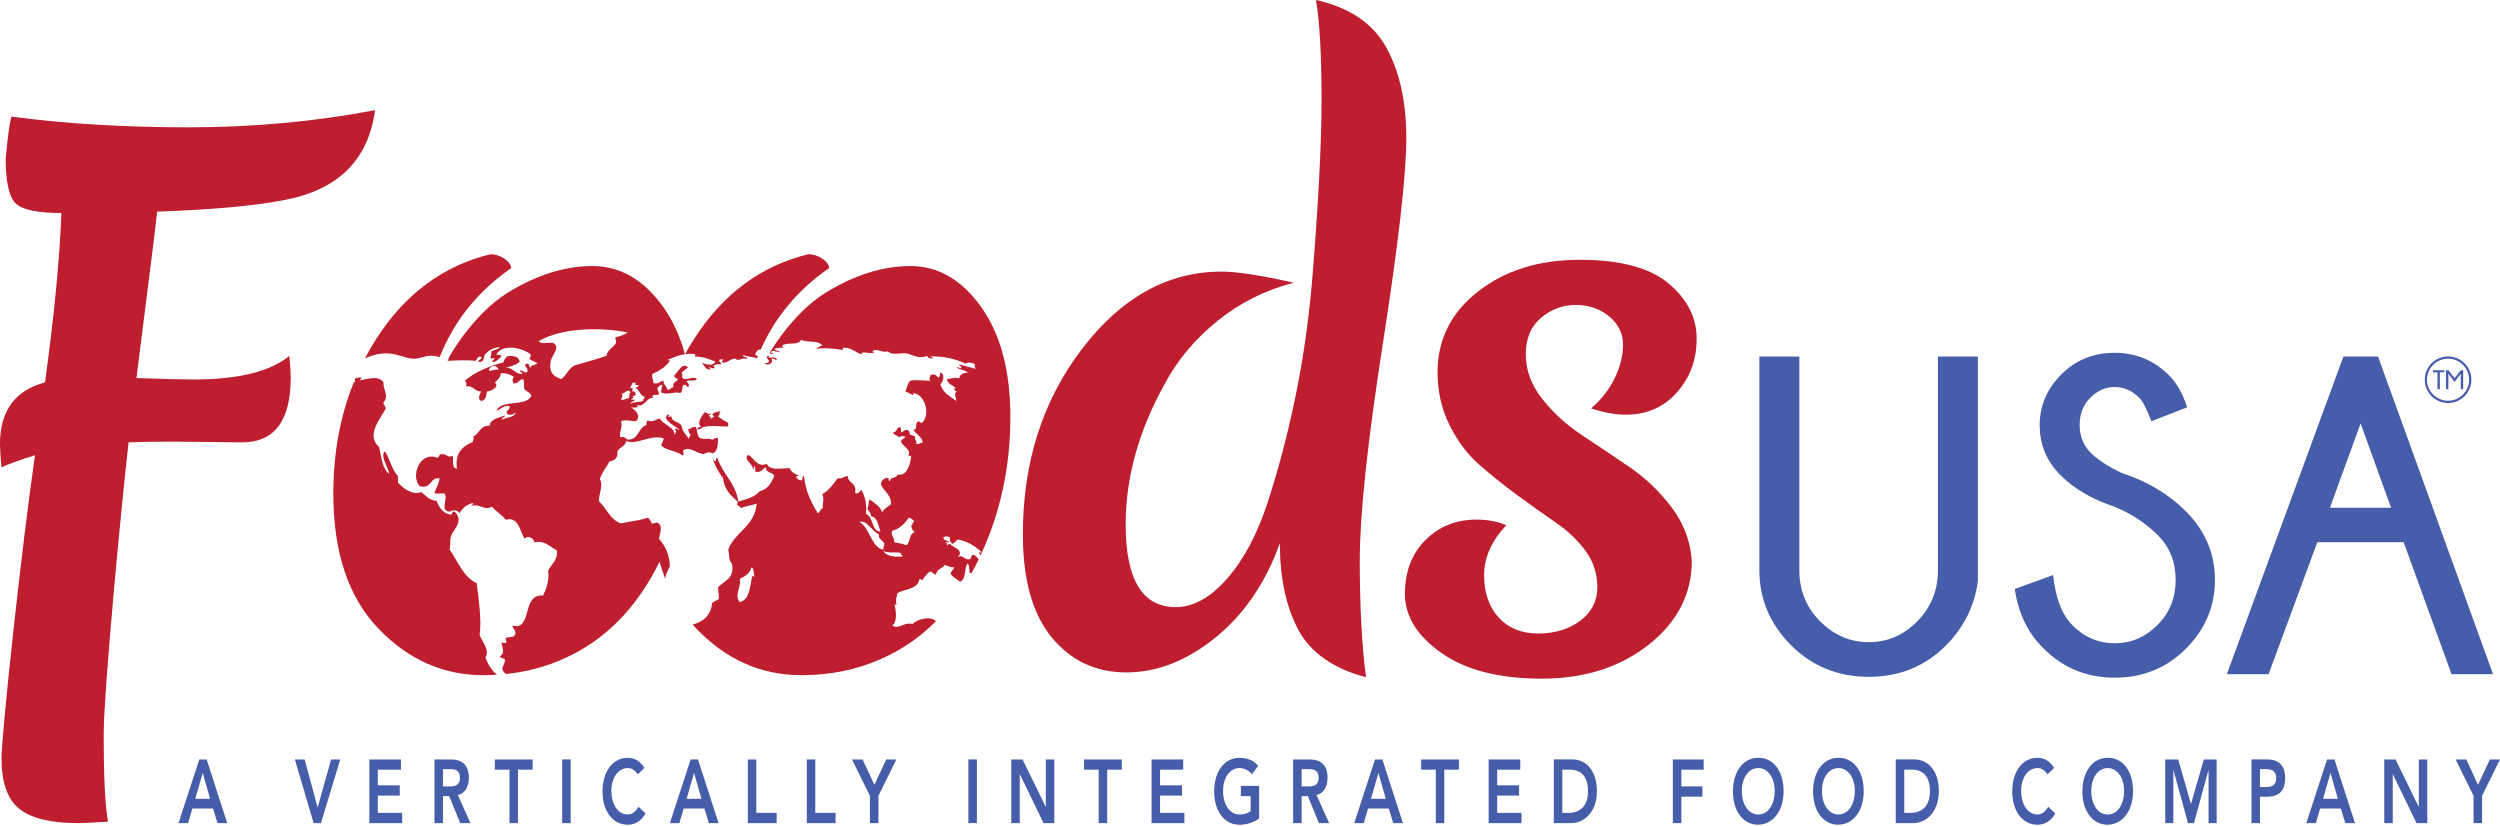 <svg enable-background="new 0 0 666 220" height="220" viewBox="0 0 666 220" width="666" xmlns="http://www.w3.org/2000/svg"><path d="m64.514 117.842-18.269-.191c-5.204 0-9.201.066-11.99.191-2.031 17.764-6.638 66.8-6.638 77.838s.38 18.778 1.141 23.217c-4.062.253-6.726.382-7.993.382-7.231 0-12.435-1.271-15.605-3.807-3.173-2.536-4.757-7.009-4.757-13.417 0-6.404 5.368-56.429 8.921-80.788-4.062 1.271-7.041 2.35-8.944 3.236-.256-2.79-.38-4.883-.38-6.281 0-8.754 3.996-14.208 11.989-16.366 2.409-17.38 3.869-32.415 4.377-45.104-6.471 0-10.562-.885-12.275-2.663-1.713-1.776-2.569-5.71-2.569-11.8.505-5.71 1.014-9.45 1.522-11.229 14.336 1.904 30.069 2.856 47.197 2.856s33.685-1.523 49.671-4.568c-1.779 13.321-9.896 21.314-24.36 23.979-7.868 1.522-19.097 2.54-33.685 3.045-.128 1.65-1.968 16.432-5.519 44.342 7.357.255 12.371.38 15.035.38 12.052 0 20.616-2.093 25.691-6.28.253 2.54.381 4.443.381 5.71 0 11.545-4.315 17.318-12.941 17.318" fill="#be1e2d"/><path d="m299.878 139.715c0 14.683 4.441 22.021 13.324 22.021 4.687 0 9.252-2.528 13.694-7.589 4.44-5.056 8.049-11.842 10.825-20.354s5.182-17.609 7.217-27.295c2.035-9.684 3.545-19.954 4.534-30.811 1.727-20.972 2.591-37.349 2.591-49.132 0-11.78-.495-20.633-1.48-26.555 8.883 1.976 15.111 6.171 18.69 12.584 3.576 6.416 5.366 14.497 5.366 24.242 0 9.746-2.066 27.882-6.2 54.405-4.134 26.526-6.198 45.893-6.198 58.107 0 12.213.556 22.576 1.666 31.088-8.762-2.345-14.775-6.569-18.043-12.676-3.271-6.106-4.904-13.786-4.904-23.039-3.825 10.612-9.562 18.999-17.209 25.168-7.651 6.17-15.545 9.251-23.687 9.251s-14.775-3.114-19.893-9.345c-5.121-6.229-7.68-15.388-7.68-27.479 0-19.121 5.242-35.559 15.729-49.317 10.485-13.754 22.883-20.633 37.196-20.633 4.071 0 10.483.988 19.246 2.96-7.651 1.976-14.466 5.399-20.449 10.271-5.985 4.875-10.64 10.456-13.971 16.748-6.911 12.461-10.364 24.921-10.364 37.38" fill="#be1e2d"/><path d="m419.793 81.238c-3.457 0-6.541 1.142-9.254 3.423-2.715 2.285-4.07 5.523-4.07 9.715 0 4.197 1.447 8.143 4.348 11.844 2.898 3.701 6.445 6.94 10.641 9.715 4.191 2.775 8.42 5.614 12.676 8.513 4.256 2.9 7.986 6.476 11.197 10.733 3.205 4.256 4.996 8.975 5.365 14.156 0 8.881-3.824 16.349-11.473 22.392-7.652 6.042-17.15 9.066-28.498 9.066-11.352 0-20.263-2.285-26.742-6.846-6.475-4.563-9.714-9.809-9.714-15.731s1.819-10.699 5.457-14.341c3.639-3.637 8.173-5.459 13.603-5.459 2.837 0 5.488.495 7.958 1.48-3.951 4.195-5.922 8.638-5.922 13.324 0 4.689 1.295 8.451 3.885 11.287 2.592 2.841 6.107 4.258 10.549 4.258 4.439 0 8.172-1.141 11.197-3.425 3.02-2.28 4.531-5.241 4.531-8.882 0-3.638-1.049-6.876-3.145-9.715-2.1-2.837-4.721-5.335-7.865-7.495-3.145-2.157-6.57-4.595-10.27-7.31-3.701-2.712-7.125-5.459-10.271-8.234-3.146-2.776-5.769-6.292-7.864-10.548-2.099-4.257-3.147-8.912-3.147-13.972 0-8.758 3.609-15.943 10.826-21.559 7.216-5.612 16.222-8.419 27.019-8.419 10.793 0 18.689 2.099 23.686 6.292 4.996 4.195 7.494 9.098 7.494 14.711 0 5.615-1.758 10.395-5.273 14.341-3.516 3.95-8.049 5.922-13.602 5.922-2.715 0-5.799-.556-9.254-1.666 2.715-2.342 4.814-5.025 6.293-8.05 1.482-3.022 2.223-6.014 2.223-8.975s-1.236-5.459-3.701-7.495c-2.471-2.032-5.432-3.05-8.883-3.05" fill="#be1e2d"/><g fill="#465daa"><path d="m516.266 94.987h10.643v59.857c-.902 6.626-3.744 12.328-8.527 17.11-5.525 5.566-12.367 8.35-20.52 8.35-8.232 0-15.152-2.812-20.756-8.438-5.607-5.624-8.408-12.297-8.408-20.021v-56.858h10.643v56.859c0 5.409 1.842 9.966 5.527 13.67 3.684 3.704 8.014 5.558 12.994 5.558 4.939 0 9.24-1.854 12.906-5.558s5.498-8.261 5.498-13.67z"/><path d="m563.539 135.088c-6.076-1.999-10.957-4.84-14.641-8.525-3.686-3.685-5.527-8.135-5.527-13.348 0-5.096 1.91-9.574 5.732-13.435 3.822-3.862 8.574-5.793 14.26-5.793 5.605 0 10.408 1.98 14.406 5.939 2.076 2.039 3.705 4.901 4.879 8.585l-9.525 3.705c-1.176-3.176-2.232-5.234-3.174-6.174-1.922-1.96-4.117-2.94-6.586-2.94-2.43 0-4.596.95-6.498 2.851-1.902 1.902-2.85 4.322-2.85 7.262 0 2.902.979 5.371 2.938 7.409 2.039 1.96 4.822 3.763 8.35 5.408 6.742 2.196 12.387 5.567 16.936 10.114 5.211 5.174 7.818 11.289 7.818 18.346 0 7.055-2.576 13.16-7.73 18.314-5.156 5.155-11.477 7.732-18.963 7.732-7.527 0-13.896-2.646-19.109-7.938-4.078-4.037-6.586-9.269-7.525-15.698l10.23-3.705c.625 6.154 2.371 10.644 5.232 13.467 3.135 3.136 6.857 4.703 11.172 4.703 4.352 0 8.143-1.616 11.377-4.852 3.234-3.234 4.852-7.242 4.852-12.023 0-4.782-1.588-8.762-4.764-11.937-3.214-3.175-6.977-5.663-11.29-7.467"/><path d="m633.512 94.987 30.633 84.611h-11.055l-12.76-35.162h-22.99l-12.994 35.162h-11.113l31.047-84.611zm3.467 40.278-8.113-22.462-8.174 22.462z"/><path d="m53.094 202.313h1.958l5.479 16.965h-2.586l-1.186-3.881h-5.516l-1.15 3.881h-2.533zm2.874 10.496-1.958-6.9-1.995 6.9z"/><path d="m78.554 202.313h2.605l3.467 12.819 3.576-12.819h2.444l-5.139 16.965h-1.958z"/><path d="m98.389 202.313h8.427v2.731h-6.162v4.171h5.838v2.731h-5.838v4.601h6.485v2.731h-8.75z"/><path d="m115.746 202.313h4.42c2.444 0 4.744 1.054 4.744 4.864 0 2.443-1.061 4.24-2.947 4.6l3.377 7.501h-2.73l-2.947-7.188h-1.652v7.188h-2.265zm4.025 7.188c1.275 0 2.766-.144 2.766-2.348 0-2.013-1.401-2.253-2.568-2.253h-1.958v4.601z"/><path d="m135.727 205.045h-3.898v-2.732h10.061v2.732h-3.898v14.233h-2.265z"/><path d="m149.759 202.312h2.265v16.965h-2.265z"/><path d="m169.919 206.29c-.935-1.316-1.797-1.676-2.676-1.676-2.624 0-4.367 2.683-4.367 6.062 0 3.618 1.743 6.303 4.367 6.303 1.023 0 2.012-.623 2.856-2.062l1.868 1.773c-1.15 2.107-2.874 3.02-4.743 3.02-3.917 0-6.719-3.547-6.719-8.843 0-5.438 2.802-8.986 6.719-8.986 1.725 0 3.198.743 4.455 2.686z"/><path d="m183.988 202.313h1.958l5.479 16.965h-2.586l-1.186-3.881h-5.516l-1.15 3.881h-2.533zm2.874 10.496-1.958-6.9-1.995 6.9z"/><path d="m199.224 202.313h2.265v14.234h5.407v2.731h-7.672z"/><path d="m214.928 202.313h2.265v14.234h5.407v2.731h-7.672z"/><path d="m231.747 212.018-4.78-9.705h2.839l3.126 6.757 3.163-6.757h2.694l-4.779 9.705v7.26h-2.263z"/><path d="m257.978 202.312h2.265v16.965h-2.265z"/><path d="m269.405 202.313h3l6.164 12.604h.035v-12.604h2.265v16.965h-2.876l-6.288-13.01h-.035v13.01h-2.265z"/><path d="m292.69 205.045h-3.898v-2.732h10.062v2.732h-3.898v14.233h-2.266z"/><path d="m306.777 202.313h8.427v2.731h-6.162v4.171h5.838v2.731h-5.838v4.601h6.485v2.731h-8.75z"/><path d="m335.435 218.032c-1.544 1.103-3.306 1.677-5.264 1.677-3.916 0-6.719-3.546-6.719-8.842 0-5.438 2.803-8.985 6.719-8.985 1.941 0 3.684.551 5.013 2.133l-1.671 2.252c-.809-1.053-2.048-1.652-3.324-1.652-2.623 0-4.366 2.684-4.366 6.062 0 3.617 1.743 6.303 4.366 6.303 1.151 0 2.192-.288 2.982-.887v-4.001h-2.605v-2.733h4.869z"/><path d="m344.491 202.313h4.42c2.443 0 4.744 1.054 4.744 4.864 0 2.443-1.062 4.24-2.947 4.6l3.377 7.501h-2.73l-2.946-7.188h-1.652v7.188h-2.265v-16.965zm4.024 7.188c1.275 0 2.768-.144 2.768-2.348 0-2.013-1.402-2.253-2.569-2.253h-1.958v4.601z"/><path d="m366.304 202.313h1.958l5.479 16.965h-2.586l-1.186-3.881h-5.517l-1.149 3.881h-2.533zm2.874 10.496-1.958-6.9-1.995 6.9z"/><path d="m382.494 205.045h-3.9v-2.732h10.062v2.732h-3.9v14.233h-2.262z"/><path d="m396.578 202.313h8.428v2.731h-6.162v4.171h5.838v2.731h-5.838v4.601h6.484v2.731h-8.75z"/><path d="m413.936 202.312h5.014c3.342 0 6.469 2.732 6.469 8.483 0 5.799-3.686 8.481-6.738 8.481h-4.744v-16.964zm3.953 14.235c2.838 0 5.158-1.629 5.158-5.751s-2.014-5.751-4.781-5.751h-2.064v11.502z"/><path d="m445.646 202.313h8.213v2.731h-5.947v4.457h5.606v2.733h-5.606v7.044h-2.266z"/><path d="m468.375 201.882c3.973-.097 6.773 3.45 6.773 8.89 0 5.296-2.801 8.842-6.773 8.938-3.916 0-6.719-3.547-6.719-8.843 0-5.438 2.803-8.985 6.719-8.985m.02 15.097c2.641 0 4.383-2.685 4.383-6.303 0-3.378-1.742-6.062-4.383-6.062-2.625 0-4.367 2.684-4.367 6.062-.001 3.618 1.742 6.303 4.367 6.303"/><path d="m489.721 201.882c3.973-.097 6.775 3.45 6.775 8.89 0 5.296-2.803 8.842-6.775 8.938-3.916 0-6.719-3.547-6.719-8.843 0-5.438 2.803-8.985 6.719-8.985m.019 15.097c2.641 0 4.383-2.685 4.383-6.303 0-3.378-1.742-6.062-4.383-6.062-2.625 0-4.367 2.684-4.367 6.062 0 3.618 1.742 6.303 4.367 6.303"/><path d="m505.029 202.312h5.014c3.344 0 6.469 2.732 6.469 8.483 0 5.799-3.684 8.481-6.738 8.481h-4.744v-16.964zm3.953 14.235c2.84 0 5.158-1.629 5.158-5.751s-2.014-5.751-4.779-5.751h-2.066v11.502z"/><path d="m545.475 206.29c-.936-1.316-1.797-1.676-2.68-1.676-2.621 0-4.363 2.683-4.363 6.062 0 3.618 1.742 6.303 4.363 6.303 1.025 0 2.016-.623 2.859-2.062l1.867 1.773c-1.15 2.107-2.873 3.02-4.742 3.02-3.918 0-6.719-3.547-6.719-8.843 0-5.438 2.801-8.986 6.719-8.986 1.725 0 3.197.743 4.455 2.686z"/><path d="m561.465 201.882c3.973-.097 6.775 3.45 6.775 8.89 0 5.296-2.803 8.842-6.775 8.938-3.916 0-6.719-3.547-6.719-8.843 0-5.438 2.803-8.985 6.719-8.985m.019 15.097c2.641 0 4.383-2.685 4.383-6.303 0-3.378-1.742-6.062-4.383-6.062-2.623 0-4.367 2.684-4.367 6.062 0 3.618 1.744 6.303 4.367 6.303"/><path d="m576.828 202.313h3.449l3.397 11.885 3.431-11.885h3.415v16.965h-2.157v-14.09h-.035l-3.863 14.09h-1.58l-3.865-14.09h-.036v14.09h-2.156z"/><path d="m599.791 202.312h4.277c2.461 0 4.688 1.15 4.688 4.912 0 4.267-2.389 5.033-5.084 5.033h-1.617v7.02h-2.264zm3.629 7.358c1.295 0 2.965-.096 2.965-2.397 0-2.084-1.492-2.372-2.713-2.372h-1.617v4.77h1.365z"/><path d="m619.932 202.313h1.959l5.479 16.965h-2.586l-1.186-3.881h-5.518l-1.148 3.881h-2.533zm2.875 10.496-1.959-6.9-1.994 6.9z"/><path d="m635.168 202.313h3l6.164 12.604h.035v-12.604h2.266v16.965h-2.877l-6.287-13.01h-.035v13.01h-2.266z"/><path d="m658.957 212.018-4.779-9.705h2.838l3.127 6.757 3.162-6.757h2.695l-4.779 9.705v7.26h-2.264z"/></g><path d="m103.879 94.189c2.13.164 4.096 1.203 6.021 1.36 1.667.136 3.211-.761 4.855-.777.907-.009 1.662.168 2.391.332 3.802-9.615 10.135-17.512 19.026-23.673 0-.863-.587-1.695-1.758-2.499-1.174-.801-2.438-1.203-3.794-1.203-12.584 3.085-22.7 10.579-30.349 22.484-1.104 1.718-2.119 3.481-3.064 5.276 1.996-.825 3.762-1.523 6.672-1.3" fill="#be1e2d"/><path d="m96.526 96.807c-.035.07-.073.138-.107.208.079-.071.115-.14.107-.208" fill="#be1e2d"/><path d="m185.255 94.383c.055.314-.184.335-.194.583 2.232.033 3.854.677 5.438 1.359-.319 1.522-3.054.541-3.885.195 1.105.384 1.01 1.968 2.525 1.942.457-.003-.071-.53-.388-.388.31-.545.874.272 1.554 0 .53-.176-.591-.435 0-.778.749-.218.897-.459 1.748-.194.18-.763-.676-.49-.389-1.359h.971c.107.43-.371.277-.388.582 1.148 1.008 2.156-.934 3.69-.776.711.948 2.245-.656 3.107.194.16-.937-1.174-.38-1.165-1.166 1.134.432 2.632.499 3.821.876.067-.173.134-.346.203-.519-.298-.161-.589-.331-.722-.551.336-.771.625-1.367 1.488-1.265 3.867-8.72 9.922-15.956 18.194-21.688 0-.862-.588-1.694-1.759-2.498-1.174-.801-2.437-1.203-3.793-1.203-12.584 3.085-22.701 10.579-30.349 22.484-.87 1.354-1.684 2.735-2.455 4.138.863-.123 1.776-.149 2.748.032" fill="#be1e2d"/><path d="m204.872 96.132c.018.601-.586.578-1.165.583.703.977 2.598.012 1.748-1.166.811-.164.917.378 1.553.389-.191-.779-1.427-.885-2.136-.583.027-.289-.106-.497-.272-.676-.117.194-.235.384-.351.581.209.289.419.576.623.872" fill="#be1e2d"/><path d="m185.838 114.388c.677.148 1.366-.584 1.36-.583 2.161-.572 3.984-.164 6.797-.194v-.971c-.968-.521-1.952-1.025-2.719-1.747.852-.693-.052-.773.777-1.36-.96.141-1.922.279-2.331.971.28.108.474.303.583.583-.598-.146-.373.532-.971.388.17-.623-.504-.403-.583-.776.172-.058.987-.39.389-.584-.486.66-.747-.532-1.554-.193-.564.993-2.121 2.753-.777 3.884-.556-.039-1.06-.026-.971.582" fill="#be1e2d"/><path d="m129.321 175.178c1.217-1.892-.856-4.245-1.554-6.021.578-4.01-.255-9.619-.777-13.79-3.642-1.73-4.973-5.772-7.186-8.935.194-1.15.108-1.777.195-2.911.17-2.248 3.942-4.367 1.165-7.187-.836-.255-.614.551-.971.776-2.243-.281-3.148-1.902-3.884-3.69-1.985-.152-2.897-1.376-4.079-2.33-2.605.906-4.783-1.065-6.215-2.524v-1.749c-1.678-1.756-2.307-4.92-3.496-6.604-1.323 1.495.955 4.148 1.165 6.021-2.028-1.67-1.96-4.246-2.719-7.187-3.53-3.052.31-7.448 1.748-10.099.074-.851-.555-.999-.582-1.748 1.61-1.591-.065-3.262 0-5.438-1.493-1.831-4.166-.792-6.409-.388.193-.26.525-.382.582-.778-.641-.056-1.153.017-1.593.162-.09.213-.183.424-.27.637.123.038.215.107.115.367-.105.043-.217.081-.323.123-3.624 8.988-5.435 18.852-5.435 29.593 0 15.607 3.979 27.572 11.936 35.899s17.302 12.491 28.035 12.491c1.235 0 2.447-.051 3.65-.125-1.459-1.102-2.501-2.908-3.098-4.565" fill="#be1e2d"/><path d="m178.458 150.9c-.123-3.154-1.184-5.405-2.913-7.38.245-1.513 1.159-3.592-.388-4.272-.721-.139-.834.332-1.554.193-.137-.705-.626-1.058-.971-1.554-2.419.888-4.777.938-7.186 1.554-2.931-.953-3.791-3.978-5.827-5.827-.285-1.725 1.223-4.167.195-6.02.553-1.842 1.756-3.034 2.524-4.661 1.408-.211 2.338-.899 2.137-2.72.595-1.087 2.093-1.273 2.33-2.718 3.13 1.114 6.118-1.734 9.905-.777.341.136-.559 1.82-.582 1.748.464 1.425 4.587 1.67 5.632 2.913.509-.258.371-.862.194-1.36 1.508-1.266 3.632.726 5.438.972.91-.431 1.488-.734 2.525-.194 1.254-.56 1.352-2.273 1.36-4.078-.86-.213-.966.329-1.554.389-1.484-.551-2.134.242-3.496-.584-.607-1.009-.437-1.671-.777-2.719-1.336-.41-1.325.827-2.136.389.192.584.143 1.41.777 1.555-.477.488-.357.552-.583 1.165-.707-1.216-1.608-1.625-1.942-3.496-.612-1.137-2.578-.918-2.719-2.524-.349-.026-.41.237-.777.194-.055-.314.183-.335.194-.583-.836-.254-.614.551-.971.776.832 1.435 2.357 2.176 3.69 3.107-.107.421-.751-.658-1.165 0 .585.646.137.884-.194 1.554.47-1.944-2.918-2.734-3.885-4.467-1.149.26-1.67 1.106-3.107.583-.496.021-.386.65-.389 1.165-2.349.629-1.93 4.025-5.049 3.885-.748-.427-.806-.915-1.942-.584-.405-1.458.728-2.72.194-4.271.796-.544 2.632-.139 3.884 0 1.594-1.386.015-2.953-1.165-3.69.857-.028 2.25.265 1.554-.777 1.648 1.117 2.68-2.034 4.078-1.748.408-.055-.281-.519.194-.777.876-.14.97.063 1.554-.194.06-.773-.449-.976-.388-1.748.417-.295.58-.844 1.359-.777-.216.56-.349 1.204-.388 1.942 1.369.934 3.362-.236 5.049.195.836-.201.349-1.723.971-2.137.752-.169.691.474 1.166.583.624-.682-.233-1.059-.389-1.554.621-.48 2.352.15 2.719-.583-.855-1.043-2.86.698-3.884-.388-.112-.342.235-1.141-.194-1.165.359-.742 1.196-1.006 1.748-1.554-1.571-1.477-2.591 1.16-3.69 2.136-.014.662.571.724.971.971-.217.884-1.58.622-1.166 2.137-.604.173-.904.649-1.553.776-.278-.952-1.068-1.392-1.166-2.524-.921.195-1.555 1.216-2.719.582.229-.602-.457-1.141-.194-2.33 1.891-.828 3.543-1.895 4.661-3.496-.06-.264-.486-.161-.777-.194 1.297-.507 2.907-1.302 4.783-1.58-1.295-4.786-3.213-8.977-5.766-12.565-5.181-7.277-11.473-10.918-18.875-10.918s-14.99 2.407-22.761 7.217c-4.072 2.591-7.99 6.416-11.751 11.473-1.36 1.828-2.64 3.78-3.846 5.849.281.332-.14.344-.243.718 2.425-.115 5.009-.291 7.381 0 .71-.367.44-1.519 1.748-.971-.058.654-.862.563-.972 1.165 1.749.436 1.482-1.393 1.748-1.748.797-1.063 1.985-1.917 4.079-2.136-.455.71-1.601.729-2.331 1.165.134.781-.186 1.109-.194 1.748.165.569.625-.116.971 0 .094.612-.596.439-.388 1.165 1.095-.2 1.62-.969 2.33-1.553-.003-.644-1.097-.198-1.359-.583 1.726-2.951 6.977-1.693 9.128 0 .04.558-.049.986-.388 1.165.578.523 1.448.752 2.136 1.165-.266.706-1.602.341-1.748 1.166-.628-.084-.158-1.267-1.165-.971-1.031.72 1.218 1.342 0 2.33-.686-.027-.869-.555-1.554-.582-.618.2 1.006.77.388.971-2.09-.001-2.441-2.04-4.467-1.554 1.348-.53 3.016-.739 3.885-1.748-.389-1.594-2.116-1.673-3.496-1.359-.175.602-.811.742-.777 1.553-3.992 1.058-7.557 2.543-10.293 4.856.293.494.548.89.194 1.553 2.121-.308 2.253 1.373 4.078 1.36-.286.817-1.049 1.97 0 2.525 1.227-.134 1.417-1.302 1.554-2.525 1.189-.106 1.939-.651 2.525-1.36.029-.482-.101-.806-.389-.971.57-.79 1.518-1.201 1.554-2.524 1.576-.087 2.587.391 3.496.97-.446.515-.446 1.235 0 1.749 1.274.043 1.345-1.115 2.525-1.166.163.743.254 1.559.194 2.525.706.973 1.622.883 1.942 1.942-1.406 2.996-7.901.903-9.322 3.885.852.071 1.739-1.495 3.496-1.166.206.984-.574.98-.777 1.554.066 1.205 2.148.867 2.33 0 .279 1.447-2.56 1.451-3.69 2.136.082-.63.808-.616.971-1.165-1.699.521-4.13 1.063-4.078 2.72-2.644-.185-2.72 2.201-4.467 2.913.449.432-.066.758 0 1.359-2.819 1.255-4.893 2.931-4.273 7.187-1.638-.283-.776-2.287-1.165-3.496-1.226.751-1.401-.446-2.914-.389-.789-.077-.597.826-1.165.972-4.504-1.873-7.268 4.714-4.661 7.574 3.259.799 2.54-2.382 5.244-2.138.023 1.031-.889 2.71-1.36 3.886.524.447 1.873.068 2.719.193.985 1.55-1.392 4.477 1.36 4.856.707-.547 2.242-.54 2.525.388.882-1.254 1.923-2.35 3.69-2.719.141.53-.386.391-.389.776 2.034-.746 3.543 1.404 5.438.194 1.086 1.311 2.62 2.171 3.691 3.496 3.569-1.06 3.874 3.704 5.049 5.05.508-.973 2.48-.235 2.525.971 2.724-.696 4.235 1.271 6.021 2.137.248 2.838-1.54 3.64-2.331 5.438.4 2.365-.496 4.879-1.359 6.604-5.777-.631-2.725 9.535-8.157 7.964.057.978.971 1.1.776 2.33-.189.006-.15.238-.194.389-.475.496-1.641.3-2.33.582-.161.697.438.94 0 1.36-.479.024-.936.028-1.166-.195.03.986 1.152 3.009-.388 3.69.096.681 1.083.471 1.359.972-.101.935-.529 1.542-.776 2.33.162.66.537 1.107 1.003 1.465 5.353-.558 10.38-1.866 15.074-3.941 11.093-4.821 19.704-13.487 25.849-25.974.438 1.59.95 3.112 1.517 4.583.084-1.256.677-2.3 1.226-3.326m-48.166-52.049c-.165-1.322 1.94-2.04 2.524-.388-.97-.018-1.23.062-2.524.388m38.261 3.107h.971c-.674.345-.271.749.583.583.091.609-.488.548-.777.777 1.069.485 1.088 2.019 2.331 2.331.31.656-.825.828-.194 1.165-1.078.347-2.7.149-3.496.776-.203-.09.54-.871 1.165-.776-.165-.288-.489-.418-.971-.389-.099-.385 1.072-.444.388-.776.053-.401.86-.047.777-.583-.024-.558-.243-.922-.971-.777.299-.416.346-1.27-.388-.777-.045-.757.417-1.007.582-1.554m-.582 2.525c-.452.612-.247.871-.389 1.554-.838.088-1.417.733-2.136.388.175-.613.585-.853.194-1.553.802-.011 1.645-1.488 2.331-.389m-18.451-3.496c-2.356-.778-3.121-1.943-2.913-4.273.14-1.569 1.89-3.353 1.554-4.466-.605-1.998-3.359.015-4.662-1.36 5.753-3.363 15.622-3.918 23.695-2.33-.883.67-2.114.993-3.302 1.359.118.465.279.886.194 1.554-.787 1.154-2.197 1.686-2.524 3.302-2.629.996-5.545 1.706-8.352 2.524-1.726.735-2.219 2.701-3.69 3.69" fill="#be1e2d"/><path d="m242.514 70.875c-7.402 0-14.99 2.406-22.761 7.216-4.072 2.591-7.99 6.417-11.751 11.474-1.052 1.414-2.053 2.907-3.012 4.464.234.196.542.337 1.047.16-.061-.263-.487-.161-.777-.194.475-1.045 1.439-.151 2.524-.194-.436-.34-1.092-.462-1.553-.777.611-.36 1.527-.415 2.525-.389-.127-.197-.447-.201-.389-.582 1.221-.98 4.478.075 5.05-1.554 1.743.981 4.436-.074 5.632 1.554-.754.152-1.201.611-1.748.971 1.689-.504 4.797-.178 7.186.194.288-.085-.077-.249 0-.583 2.399-.133 3.284 1.249 5.05 1.748-.252-1.011 1.78-.097 3.107-.388.457-.003-.071-.53-.388-.389 1.288-1.01 2.719.508 4.273 0 1.393 1.364 3.838-.019 5.826.777 1.045.419 3.012 1.242 4.661.389.052.66.818.607 1.36.777.525-.175-.41-.469-.583-.583 3.251-.207 7.055.713 9.517 1.942.053-.519 1.94-.333 2.525.194-.341-.307-.189 1.002.194 1.166-1.466-.412-2.995-.76-4.467-1.166-.491.212 1.089.491.388.972-.457.004-.571-.335-1.165-.194.899.589 2.257.72 3.107 1.359-.851.096-2.218.21-2.33 1.553-1.556-.354-1.966.121-3.302.194.212 1.343 1.483 1.625 2.331 2.331-.037.221-.195.108-.194 0-.407.173.062 1.085.582.972-1.093.555-.243 1.396-.194 2.524-1.726-1.188-3.634-2.192-4.273-4.467.858-.748 1.261-2.725 0-3.107-.198.405-.015.791-.388 1.359-.668-.239-.737-1.076-1.943-.777-.498.02-.312.724-.582.971-.059.512.269.638.777.583-1.758.159-3.464-.258-5.827 0-.763.661-.918 1.93-1.359 2.914.631.34 1.403.538 1.942.971.228-.032.164-.355.194-.583 3.073.464 4.645 5.558 2.331 7.963-.483.028-.601-.307-.971-.39-1.185.444.009 2.072-1.36 2.331.829 1.113 2.175 1.709 2.525 3.302-.663.05-.933.49-1.748.389.302-1.001-.797-1.242-.194-1.942-.542-.17-.96-.465-1.554-.583.104-.687-.165-1.001-.583-1.165-.964-.187-1.036.519-1.748.583-.033-.55.167-1.333-.388-1.359-.913.123-.613 1.458-1.748 1.359.137.833 1.278.663 1.554 1.359.544-.424.952-.405 1.748-.194-.211.631-1.125.559-1.166 1.36.601 1.306 2.914 2.292 1.943 3.495.029.359.657.119.777.389-.316 2.404-1.155 5.318-3.691 4.855-.125 1.104-1.94.52-1.942 1.747-.342-.047-.442-.334-.388-.776-.276.017-.55.033-.583-.194-4.041 2.146 1.787 3.765 1.165 7.187-.847.641-1.823 1.154-2.33 2.137-.272-1.474-1.995-2.488-3.302-3.497-.334.701-.258 1.813-.583 2.525.332.64.917 1.025.971 1.942 1.826.376 1.85 2.552 2.525 4.078-2.372.286-1.853-3.962-3.884-4.661.272-2.797-.346-4.704-1.165-6.409-.559.367-.867 1.284-1.748.777.581-2.718-1.883-2.391-1.942-4.468-1.048.053-1.363.839-2.719.583-1.15 1.634-2.33 3.238-4.079 4.272.693 1.382-.075 2.353.194 3.69-.753.153-.739 1.074-1.359 1.36-1.737-2.795-3.293-5.772-3.69-9.906-.579.004-.249.917-.583 1.166-.861-.046-1.387-.426-1.554-1.166.406.083.515-.133.777-.194-1.205-.284-2.043-.935-2.525-1.941-2.013.086-5.464.758-6.02-1.165-2.388 1.234-3.413-1.416-4.856-2.331-1.747 1.057 1.15 2.225 1.166 3.885.515.062-.182-1.088.582-.777v1.359c1.766.407 1.869-.851 2.913-1.165-.147 1.636 1.814 1.165 2.137 2.33-.736 1.919-1.761 3.548-3.885 4.079-1.256 1.526-3.484 2.083-5.632 2.719-.804-4.957-4.176-7.347-5.632-11.653-.425.029-.417.49-.389.972-.61-.166-.805-.748-.971-1.359.434 1.995 1.75 4.32 2.914 5.826.305 3.061 2.082 4.65 3.884 6.215.082.406-.133.514-.194.777.344.367.821.603 1.165.971 1.15-.598 2.754-.742 4.079-1.165-.5 6.104-5.785 7.421-7.575 12.235.367 1.23.013 2.728.971 3.69.869 4.235-2.212 4.521-3.69 6.409.048 1.053.312 1.89.194 3.107-.602.304-1.236.575-1.748.971-.356 3.297-2.286 5.02-5.187 5.771.296.333.583.675.89.997 7.957 8.327 17.302 12.49 28.036 12.49 7.648 0 14.679-1.419 21.096-4.255 5.536-2.407 10.451-5.776 14.755-10.091-1.297-1.592-5.176-.531-6.18.72-2.485-.602-3.587 1.569-5.438.388 1.383-.878 1.05-3.958.582-5.632.256.233.306.075.583 0-.374-1.213.043-1.782.194-2.914 1.315-1.093 5.477-.987 5.827-3.689.396-.391.381.086.777.193.644-.844 1.187-1.79 2.136-2.33.738.039.737.817 1.554.777.334-1.637 1.736-1.493 2.33-2.524.854.183 1.333.738 2.525.583-.179.726-.792 1.02-.971 1.746.57.985 1.725 1.384 2.525 2.138 1.639-.627 1.083-3.449 1.942-4.855.594.376.523 1.419.583 2.33.019.24.301.217.524.253.666-1.202 1.31-2.435 1.924-3.715-.436-.5-.857-1.055-1.477-1.199-.54.107-.544.751-.777 1.166-1.746.381-1.751-1.33-3.302-.584 1.771-1.866-1.271-2.484-2.136-3.495-.332-.009-.503.145-.583.389-.465.077.108-.885-.582-.583-.088-.54 1.058.152.971-.389-.634-.271-1.458-.354-1.554-1.165.817-.336.931-.336 1.748 0-.142.918.277 1.276.583 1.748.748-.158 1.01-.802 1.553-1.165 2.659.514 4.592 1.752 6.215 3.302-.031.228-.354.164-.582.193.109.276.242.527.39.765 5.297-11.259 7.966-23.566 7.966-36.943 0-12.213-2.591-21.958-7.773-29.239-5.181-7.278-11.473-10.918-18.875-10.918m-42.11 82.55c-.643 2.788-.612 6.249-3.301 6.992-1.605-1.845.389-3.912 0-6.215 1.398-.673 2.694-1.449 3.107-3.106.727.372.518 1.683.777 2.524-.314.054-.334-.183-.583-.195m28.55-14.371c2.011-.678 3.32 2.606 5.244 3.302-.42 1.047.907 1.559 1.359 2.33.104.751-.346.948-.194 1.748-3.239-.451-3.577-5.802-6.409-7.38m6.409 7.768c1.748.707 3.411.02 4.856.583-.655-.255.098.67.325.786-1.418.277-4.492.132-5.181-1.369m6.021-1.553c-1.128-.539-1.705-.469-3.108-.777.05-1.273-1.099-1.964-.582-3.107 1.95-.414 3.298-1.928 4.467-3.495.585.256 1.198.483 1.359 1.165-.535.067-.224.581-.776.971.137.77.401 1.412.971 1.748-1.615.327-1.083 2.8-2.331 3.495" fill="#be1e2d"/><path d="m649.971 99.186v4.482h-.629v-4.482h-1.203v-.549h3.031v.549z" fill="#465daa"/><path d="m656.188 98.637v5.031h-.633v-4.091l-1.653 2.172-1.658-2.172v4.091h-.633v-5.031h.676l1.615 2.115 1.612-2.115z" fill="#465daa"/><path d="m652.164 107.359c-3.424 0-6.207-2.785-6.207-6.207s2.783-6.207 6.207-6.207c3.422 0 6.207 2.785 6.207 6.207 0 3.423-2.785 6.207-6.207 6.207m0-11.815c-3.092 0-5.609 2.516-5.609 5.608s2.518 5.608 5.609 5.608 5.607-2.516 5.607-5.608c0-3.091-2.515-5.608-5.607-5.608" fill="#465daa"/></svg>